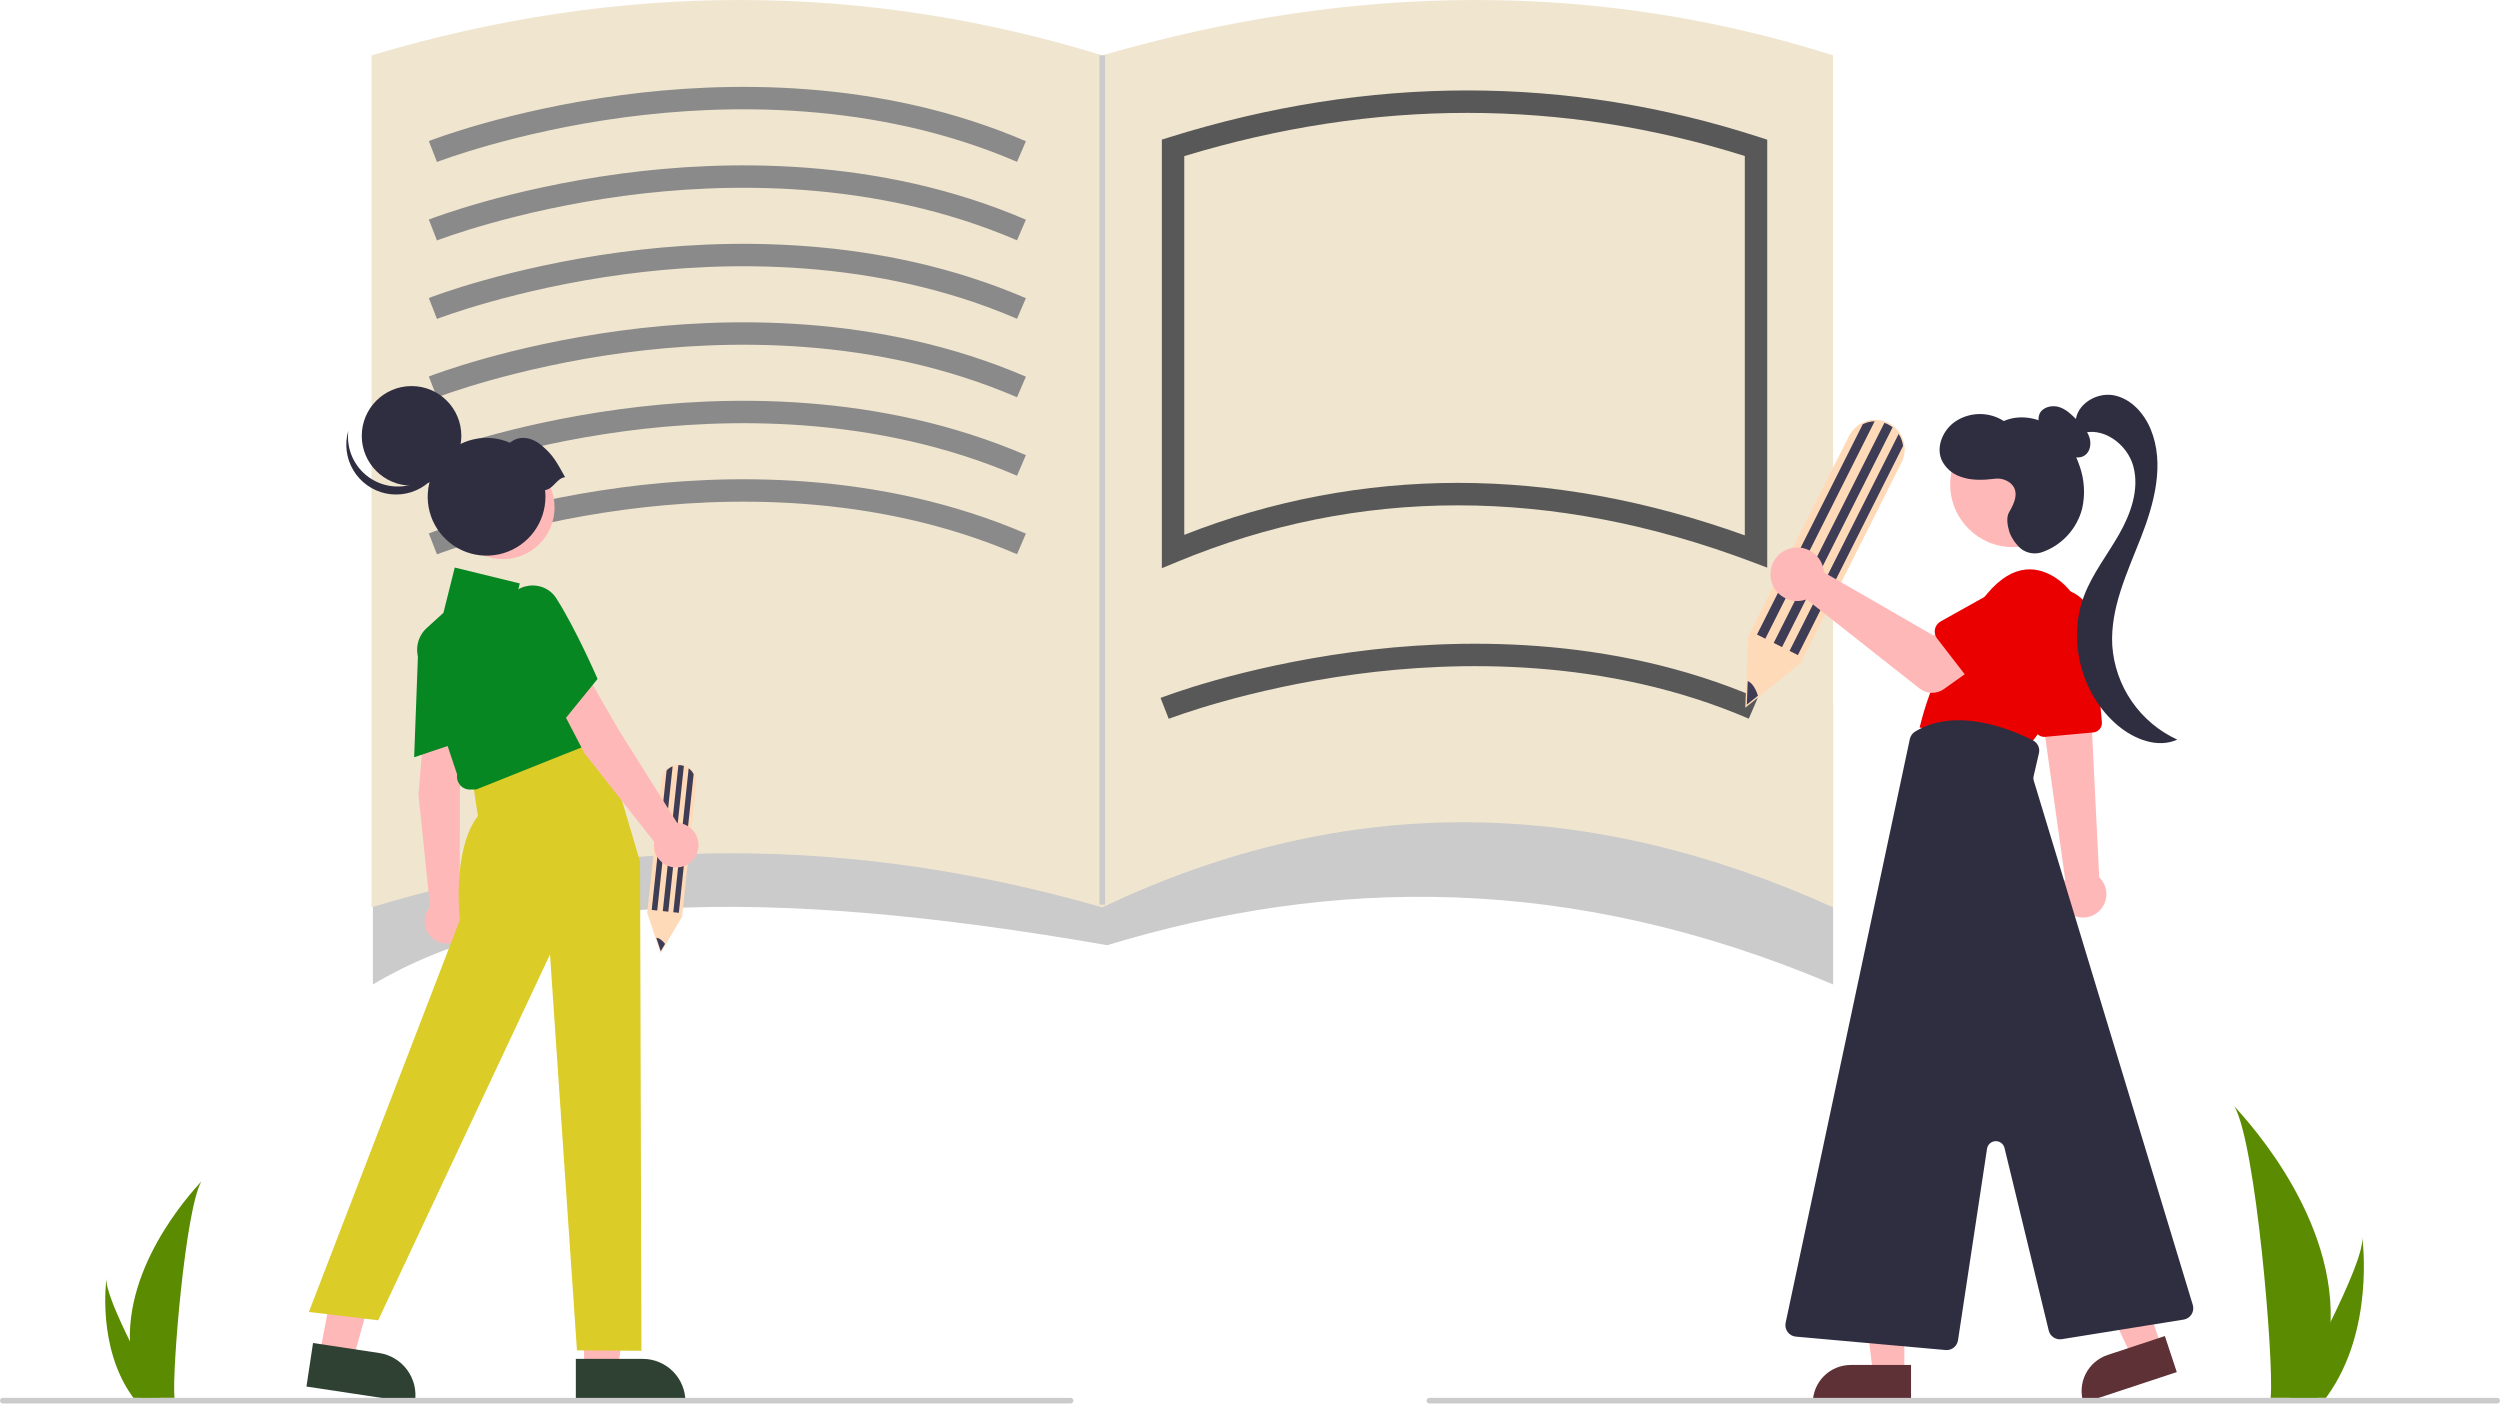 <svg width="892" height="501" viewBox="0 0 892 501" fill="none" xmlns="http://www.w3.org/2000/svg">
<g clip-path="url(#clip0_40_525)">
<path d="M831.58 471.597C831.338 480.616 829.827 489.557 827.091 498.154C827.031 498.354 826.963 498.55 826.898 498.75H810.149C810.167 498.571 810.185 498.371 810.203 498.154C811.319 485.316 804.94 408.112 797.242 394.75C797.916 395.834 832.878 430.805 831.58 471.597Z" fill="#5A8B00"/>
<path d="M830.323 498.154C830.183 498.354 830.037 498.554 829.888 498.75H817.323C817.418 498.58 817.529 498.381 817.657 498.154C819.732 494.408 825.876 483.208 831.578 471.597C837.704 459.12 843.329 446.169 842.856 441.481C843.003 442.538 847.243 474.766 830.323 498.154Z" fill="#5A8B00"/>
<path d="M46.35 478.584C46.53 485.282 47.652 491.922 49.684 498.308C49.729 498.456 49.779 498.602 49.828 498.75H62.266C62.253 498.617 62.24 498.469 62.227 498.308C61.398 488.773 66.135 431.434 71.853 421.51C71.352 422.315 45.386 448.288 46.35 478.584Z" fill="#5A8B00"/>
<path d="M47.284 498.308C47.388 498.456 47.496 498.604 47.607 498.75H56.939C56.868 498.624 56.786 498.476 56.691 498.308C55.15 495.525 50.587 487.207 46.351 478.584C41.802 469.317 37.624 459.698 37.976 456.217C37.867 457.002 34.717 480.937 47.284 498.308Z" fill="#5A8B00"/>
<path d="M654.047 351.25C560.1 311.436 475.105 312.949 395.047 337.25C271.695 315.707 187.228 319.04 133.047 351.25V251.25H654.047V351.25Z" fill="#CBCBCB"/>
<path d="M654.047 323.75C567.495 284.533 481.048 282.001 393.297 323.75C303.419 297.872 216.533 298.142 132.547 323.75V19.75C221.841 -6.901 308.701 -6.261 393.297 19.75C482.659 -6.171 569.653 -6.993 654.047 19.75V323.75Z" fill="#F0E5CF"/>
<path d="M155.911 57.79L153 50.338C154.141 49.892 181.408 39.351 221.424 33.974C258.42 29.002 313.539 27.815 366.036 50.389L362.876 57.739C312.135 35.92 258.645 37.069 222.707 41.874C183.59 47.105 156.184 57.683 155.911 57.79Z" fill="#8A8A8A"/>
<path d="M155.911 85.79L153 78.338C154.141 77.892 181.408 67.351 221.424 61.974C258.42 57.003 313.539 55.816 366.036 78.389L362.876 85.738C312.135 63.92 258.645 65.068 222.707 69.874C183.59 75.105 156.184 85.683 155.911 85.79Z" fill="#8A8A8A"/>
<path d="M155.911 113.79L153 106.338C154.141 105.892 181.408 95.351 221.424 89.974C258.42 85.002 313.539 83.815 366.036 106.389L362.876 113.739C312.135 91.92 258.645 93.068 222.707 97.874C183.59 103.105 156.184 113.683 155.911 113.79Z" fill="#8A8A8A"/>
<path d="M155.911 141.79L153 134.338C154.141 133.892 181.408 123.351 221.424 117.974C258.42 113.003 313.539 111.815 366.036 134.389L362.876 141.738C312.135 119.92 258.645 121.069 222.707 125.874C183.59 131.105 156.184 141.683 155.911 141.79Z" fill="#8A8A8A"/>
<path d="M155.911 169.79L153 162.338C154.141 161.892 181.408 151.351 221.424 145.974C258.42 141.002 313.539 139.815 366.036 162.389L362.876 169.739C312.135 147.92 258.645 149.069 222.707 153.874C183.59 159.105 156.184 169.683 155.911 169.79Z" fill="#8A8A8A"/>
<path d="M155.911 197.79L153 190.338C154.141 189.892 181.408 179.351 221.424 173.974C258.42 169.003 313.539 167.815 366.036 190.389L362.876 197.739C312.135 175.92 258.645 177.069 222.707 181.874C183.59 187.105 156.184 197.683 155.911 197.79Z" fill="#8A8A8A"/>
<path d="M417.003 256.476L414.091 249.024C415.232 248.579 442.499 238.038 482.515 232.661C519.511 227.69 574.63 226.501 627.127 249.075L623.967 256.425C573.226 234.606 519.736 235.755 483.798 240.56C444.681 245.791 417.275 256.37 417.003 256.476Z" fill="#585858"/>
<path d="M414.547 202.739V49.809L417.355 48.932C488.498 26.709 559.296 26.713 627.782 48.945L630.547 49.843V202.535L625.135 200.492C553.865 173.594 484.875 173.578 420.08 200.445L414.547 202.739ZM520.111 172.289C553.596 172.289 587.741 178.53 622.547 191.014V55.67C557.433 35.135 490.17 35.147 422.547 55.703V190.828C453.619 178.587 486.715 172.298 520.111 172.289Z" fill="#585858"/>
<path d="M622.713 252.514L623.761 227.063L659.707 155.593C660.721 153.561 662.373 151.918 664.411 150.917C665.659 150.294 667.018 149.927 668.41 149.836C669.801 149.745 671.197 149.932 672.515 150.387C674.042 150.914 675.427 151.786 676.561 152.936C677.695 154.085 678.549 155.481 679.055 157.015C679.272 157.677 679.424 158.359 679.51 159.05C679.766 161.103 679.403 163.184 678.468 165.029L642.473 236.595L622.713 252.514Z" fill="#FFDAB9"/>
<path d="M668.888 150.315L629.868 227.895L626.893 226.399L664.632 151.365C665.955 150.703 667.409 150.344 668.888 150.315Z" fill="#3F3D56"/>
<path d="M679.014 159.113L641.482 233.737L638.507 232.24L677.446 154.821C677.925 155.552 678.306 156.342 678.58 157.171C678.787 157.803 678.932 158.454 679.014 159.113Z" fill="#3F3D56"/>
<path d="M675.278 152.455L635.827 230.892L632.852 229.396L672.352 150.86C672.773 151.004 673.184 151.177 673.581 151.377C674.181 151.68 674.749 152.041 675.278 152.455Z" fill="#3F3D56"/>
<path d="M627.226 248.237L623.256 251.434L623.589 243.005C624.952 243.478 626.428 245.53 627.226 248.237Z" fill="#3F3D56"/>
<path d="M235.674 340.104L230.922 325.688L235.985 278.287C236.124 276.942 236.701 275.679 237.628 274.693C238.193 274.084 238.875 273.594 239.632 273.251C240.389 272.909 241.207 272.721 242.037 272.698C242.999 272.671 243.954 272.867 244.828 273.271C245.702 273.674 246.471 274.274 247.075 275.023C247.334 275.347 247.562 275.695 247.755 276.063C248.328 277.154 248.562 278.391 248.428 279.616L243.358 327.082L235.674 340.104Z" fill="#FFDAB9"/>
<path d="M239.999 273.418L234.503 324.872L232.53 324.662L237.845 274.896C238.444 274.25 239.18 273.745 239.999 273.418Z" fill="#3F3D56"/>
<path d="M247.492 276.202L242.206 325.695L240.232 325.484L245.717 274.137C246.137 274.444 246.516 274.805 246.843 275.21C247.09 275.519 247.308 275.852 247.492 276.202Z" fill="#3F3D56"/>
<path d="M244.012 273.272L238.455 325.294L236.482 325.084L242.046 272.996C242.31 272.988 242.576 272.998 242.839 273.027C243.237 273.069 243.63 273.152 244.012 273.272Z" fill="#3F3D56"/>
<path d="M237.295 336.772L235.751 339.388L234.169 334.617C235.028 334.595 236.282 335.43 237.295 336.772Z" fill="#3F3D56"/>
<path d="M750.44 323.199C749.899 324.146 749.176 324.977 748.314 325.644C747.451 326.312 746.466 326.803 745.413 327.09C743.288 327.669 741.02 327.38 739.108 326.286C737.195 325.193 735.796 323.385 735.217 321.26C734.638 319.134 734.927 316.866 736.02 314.954C736.039 314.922 736.057 314.889 736.076 314.857C736.308 314.468 736.57 314.097 736.859 313.747L729.872 263.952L729.663 262.46L728.244 252.299L728.035 250.834L728.808 250.871L742.344 251.489L745.974 251.653L746.428 260.923L749.003 313.038C750.348 314.325 751.221 316.026 751.481 317.869C751.742 319.712 751.375 321.59 750.44 323.199Z" fill="#FFB8B8"/>
<path d="M729.703 262.911L746.891 261.335C747.783 261.25 748.605 260.817 749.178 260.129C749.751 259.441 750.029 258.554 749.951 257.662L746.768 221.919C746.46 218.477 744.798 215.297 742.146 213.08C739.495 210.863 736.071 209.79 732.628 210.098C729.186 210.405 726.006 212.067 723.789 214.719C721.572 217.371 720.499 220.794 720.807 224.237C720.829 224.483 720.858 224.729 720.894 224.973L726.048 260.032C726.166 260.835 726.569 261.569 727.183 262.1C727.797 262.632 728.582 262.924 729.394 262.926C729.497 262.928 729.6 262.923 729.703 262.911Z" fill="#EB0000"/>
<path d="M742.731 234.035C744.47 229.111 744.55 223.753 742.961 218.779C741.371 213.805 738.198 209.487 733.927 206.483C727.445 202.048 718.576 200.456 709.024 211.827C697.466 225.709 689.221 242.042 684.918 259.585L724.034 265.953C724.034 265.953 737.336 249.693 742.731 234.035Z" fill="#EB0000"/>
<path d="M679.466 490.206H668.314L663.008 447.189H679.468L679.466 490.206Z" fill="#FFB8B8"/>
<path d="M646.808 500.56H681.859V487.018H660.35C656.759 487.018 653.314 488.445 650.774 490.984C648.235 493.524 646.808 496.969 646.808 500.56Z" fill="#5D3136"/>
<path d="M771.156 480.478L760.567 483.979L742.028 444.801L757.656 439.635L771.156 480.478Z" fill="#FFB8B8"/>
<path d="M743.395 500.56L776.675 489.56L772.425 476.702L752.004 483.452C748.593 484.579 745.771 487.015 744.156 490.223C742.542 493.432 742.268 497.15 743.395 500.56Z" fill="#5D3136"/>
<path d="M718.177 195.204C730.516 195.204 740.519 185.201 740.519 172.861C740.519 160.522 730.516 150.519 718.177 150.519C705.837 150.519 695.834 160.522 695.834 172.861C695.834 185.201 705.837 195.204 718.177 195.204Z" fill="#FFB8B8"/>
<path d="M698.614 478.231L708.97 409.874C709.081 409.144 709.442 408.476 709.99 407.983C710.539 407.489 711.242 407.202 711.979 407.17C712.716 407.138 713.442 407.363 714.032 407.806C714.621 408.249 715.039 408.884 715.213 409.601L730.985 474.745C731.233 475.743 731.846 476.612 732.702 477.181C733.558 477.751 734.597 477.98 735.613 477.824L779.118 470.832C779.695 470.74 780.246 470.525 780.733 470.202C781.219 469.879 781.632 469.455 781.941 468.96C782.251 468.464 782.451 467.908 782.528 467.329C782.605 466.75 782.557 466.161 782.387 465.602L725.659 278.572C725.498 278.04 725.478 277.476 725.603 276.935L727.492 268.748C727.699 267.86 727.603 266.929 727.22 266.102C726.836 265.275 726.186 264.601 725.375 264.186C717.65 260.245 698.084 252.05 683.319 261.026C682.84 261.319 682.425 261.705 682.1 262.163C681.775 262.621 681.546 263.14 681.428 263.689L637.112 471.977C636.992 472.544 636.993 473.129 637.115 473.695C637.238 474.261 637.479 474.795 637.823 475.261C638.167 475.727 638.606 476.114 639.11 476.398C639.615 476.682 640.174 476.855 640.751 476.907L694.201 481.694C694.322 481.705 694.444 481.71 694.565 481.71C695.543 481.708 696.489 481.357 697.231 480.718C697.973 480.08 698.463 479.198 698.611 478.23L698.614 478.231Z" fill="#2F2E41"/>
<path d="M732.991 157.076C731.307 156.063 729.813 154.763 728.575 153.237C727.964 152.465 727.562 151.55 727.407 150.578C727.253 149.606 727.351 148.611 727.693 147.688C728.821 145.197 732.175 144.413 734.775 145.258C737.375 146.103 739.383 148.144 741.282 150.109C742.955 151.838 744.676 153.65 745.467 155.923C746.257 158.196 745.852 161.079 743.878 162.459C741.941 163.813 739.155 163.259 737.292 161.805C735.533 160.216 734.13 158.272 733.176 156.101L732.991 157.076Z" fill="#2F2E41"/>
<path d="M740.559 150.71C740.683 144.415 747.858 139.9 754.056 141.016C760.254 142.132 765.017 147.416 767.401 153.243C772.439 165.556 768.657 179.605 763.803 191.996C758.949 204.386 752.942 216.956 753.65 230.241C754.13 237.421 756.539 244.339 760.625 250.263C764.71 256.188 770.319 260.899 776.861 263.899C769.867 267.069 761.507 263.794 755.63 258.852C742.578 247.877 737.54 228.336 743.657 212.419C746.675 204.567 751.993 197.85 756.145 190.535C760.296 183.221 763.343 174.6 761.199 166.466C759.055 158.333 749.932 151.749 742.134 154.895L740.559 150.71Z" fill="#2F2E41"/>
<path d="M716.837 182.776C718.784 179.485 720.748 175.164 717.19 172.286C716.416 171.689 715.53 171.253 714.585 171.003C713.64 170.753 712.654 170.695 711.686 170.831C707.673 171.315 703.302 171.514 699.416 170.056C697.959 169.554 696.618 168.765 695.471 167.735C694.325 166.705 693.398 165.456 692.744 164.06C690.743 159.308 693.25 153.533 697.442 150.53C700.007 148.759 703.038 147.785 706.155 147.73C709.271 147.674 712.335 148.541 714.961 150.22C720.392 147.821 726.98 148.888 731.915 152.19C736.849 155.492 740.224 160.78 742.058 166.426C743.748 171.286 744.039 176.523 742.898 181.541C741.98 185.031 740.234 188.249 737.809 190.921C735.384 193.594 732.35 195.643 728.965 196.895C727.647 197.415 726.215 197.58 724.813 197.372C723.411 197.164 722.088 196.592 720.977 195.712C719.17 194.092 717.783 192.059 716.934 189.787C716.193 187.297 715.797 184.534 716.837 182.776Z" fill="#2F2E41"/>
<path d="M650.556 202.712C650.667 203.203 650.74 203.702 650.773 204.204L689.85 226.748L699.348 221.28L709.474 234.536L693.6 245.85C692.317 246.765 690.772 247.238 689.198 247.2C687.623 247.161 686.103 246.613 684.867 245.637L644.568 213.848C642.749 214.522 640.768 214.626 638.888 214.146C637.009 213.666 635.32 212.626 634.046 211.162C632.772 209.699 631.974 207.883 631.758 205.955C631.542 204.028 631.918 202.08 632.836 200.371C633.754 198.662 635.171 197.273 636.897 196.389C638.624 195.505 640.579 195.168 642.502 195.422C644.425 195.676 646.225 196.51 647.663 197.812C649.101 199.114 650.108 200.824 650.55 202.712L650.556 202.712Z" fill="#FFB8B8"/>
<path d="M691.157 227.816L703.787 244.185C704.147 244.65 704.602 245.032 705.122 245.306C705.642 245.579 706.216 245.737 706.802 245.769C707.389 245.802 707.976 245.707 708.523 245.492C709.071 245.277 709.565 244.947 709.973 244.524L724.27 229.677C725.473 228.787 726.488 227.669 727.258 226.386C728.028 225.103 728.537 223.681 728.756 222.202C728.975 220.722 728.9 219.213 728.535 217.762C728.17 216.312 727.523 214.947 726.629 213.747C725.736 212.547 724.615 211.535 723.33 210.769C722.045 210.003 720.622 209.498 719.141 209.283C717.661 209.068 716.153 209.147 714.703 209.516C713.253 209.885 711.89 210.536 710.693 211.433C710.569 211.525 710.447 211.619 710.328 211.716L692.396 221.743C691.883 222.03 691.437 222.425 691.09 222.9C690.743 223.375 690.503 223.919 690.385 224.495C690.267 225.071 690.275 225.666 690.407 226.239C690.54 226.812 690.795 227.35 691.154 227.816H691.157Z" fill="#EB0000"/>
<path d="M208.396 488.484L220.519 488.483L226.287 441.722L208.394 441.723L208.396 488.484Z" fill="#FFB8B8"/>
<path d="M205.459 484.851L229.335 484.85H229.336C233.371 484.85 237.241 486.453 240.094 489.306C242.947 492.16 244.551 496.029 244.551 500.065V500.559L205.46 500.56L205.459 484.851Z" fill="#2E4133"/>
<path d="M114 483.236L125.987 485.048L138.68 439.674L122.965 437L114 483.236Z" fill="#FFB8B8"/>
<path d="M111.69 479.185L135.297 482.753C139.286 483.356 142.874 485.52 145.269 488.768C147.664 492.016 148.67 496.082 148.067 500.072L147.993 500.56L109.342 494.718L111.69 479.185Z" fill="#2E4133"/>
<path d="M151.535 257.07L164.996 260.597L164.1 282.421L163.989 322.155C165.315 323.072 166.332 324.37 166.904 325.878C167.476 327.385 167.578 329.031 167.194 330.597C166.811 332.164 165.961 333.576 164.757 334.649C163.553 335.722 162.052 336.404 160.452 336.605C158.853 336.806 157.229 336.517 155.798 335.775C154.366 335.033 153.193 333.875 152.434 332.452C151.675 331.029 151.366 329.41 151.547 327.808C151.729 326.205 152.393 324.696 153.451 323.479L149.314 283.599L151.535 257.07Z" fill="#FFB8B8"/>
<path d="M149.192 232.073C149.266 229.964 149.946 227.921 151.151 226.188C152.355 224.455 154.034 223.106 155.985 222.301C157.811 221.484 159.836 221.218 161.812 221.536C163.787 221.854 165.627 222.741 167.105 224.09C168.167 225.039 169.01 226.209 169.574 227.517C170.137 228.825 170.409 230.241 170.37 231.665C170.405 244.449 167.519 263.084 167.49 263.271L167.444 263.567L147.769 270.193L149.192 232.073Z" fill="#068722"/>
<path d="M184.372 268.365L214.466 260.575L228.377 307.425L228.871 481.959L205.858 481.815L196.239 340.552L134.929 471.082L110.207 468.115L164.1 328.191C164.1 328.191 161.134 303.469 170.528 291.108L168.55 278.253L184.372 268.365Z" fill="#DBCC28"/>
<path d="M164.08 280.021C163.66 279.509 163.354 278.913 163.184 278.273C163.015 277.633 162.985 276.964 163.097 276.311L149.37 235.131C148.729 233.206 148.661 231.136 149.174 229.173C149.687 227.21 150.759 225.438 152.259 224.073L158.218 218.656L162.257 202.503L185.467 208.176L183.554 215.826L194.059 213.916L216.184 263.194L169.937 281.679L167.659 281.714C166.974 281.716 166.298 281.564 165.679 281.271C165.06 280.978 164.514 280.551 164.08 280.021Z" fill="#068722"/>
<path d="M196.295 245.251L209.557 241.036L220.466 259.959L241.611 293.6C243.222 293.666 244.775 294.22 246.065 295.188C247.354 296.156 248.319 297.493 248.832 299.021C249.346 300.55 249.383 302.198 248.939 303.749C248.495 305.299 247.591 306.678 246.346 307.703C245.101 308.728 243.575 309.351 241.968 309.489C240.362 309.628 238.751 309.276 237.349 308.479C235.947 307.682 234.82 306.479 234.117 305.028C233.414 303.576 233.168 301.946 233.412 300.352L208.599 268.859L196.295 245.251Z" fill="#FFB8B8"/>
<path d="M180.953 225.376C179.889 223.554 179.371 221.464 179.463 219.356C179.555 217.247 180.252 215.21 181.471 213.488C182.578 211.821 184.148 210.514 185.987 209.727C187.826 208.94 189.855 208.706 191.825 209.055C193.23 209.289 194.567 209.828 195.743 210.632C196.919 211.436 197.905 212.487 198.633 213.712C205.497 224.497 213.019 241.79 213.094 241.963L213.213 242.238L200.126 258.354L180.953 225.376Z" fill="#068722"/>
<path d="M179.429 199.497C189.614 199.497 197.87 191.241 197.87 181.056C197.87 170.871 189.614 162.615 179.429 162.615C169.244 162.615 160.988 170.871 160.988 181.056C160.988 191.241 169.244 199.497 179.429 199.497Z" fill="#FFB8B8"/>
<path d="M146.84 173.277C156.65 173.277 164.603 165.324 164.603 155.514C164.603 145.703 156.65 137.75 146.84 137.75C137.029 137.75 129.076 145.703 129.076 155.514C129.076 165.324 137.029 173.277 146.84 173.277Z" fill="#2F2E41"/>
<path d="M131.517 170.223C133.817 171.885 136.48 172.972 139.286 173.393C142.091 173.814 144.957 173.557 147.642 172.644C150.328 171.731 152.756 170.188 154.723 168.144C156.69 166.1 158.14 163.614 158.949 160.896C158.643 163.332 157.835 165.679 156.576 167.787C155.317 169.895 153.634 171.72 151.634 173.145C149.635 174.57 147.361 175.566 144.957 176.068C142.554 176.57 140.072 176.569 137.669 176.064C135.266 175.559 132.993 174.561 130.995 173.133C128.997 171.705 127.317 169.879 126.06 167.769C124.804 165.659 123.999 163.311 123.695 160.875C123.392 158.438 123.597 155.964 124.297 153.611C123.899 156.773 124.36 159.984 125.63 162.907C126.9 165.83 128.934 168.357 131.517 170.223Z" fill="#2F2E41"/>
<path d="M201.621 170.243C198.52 164.691 197.333 162.372 193.334 158.996C189.799 156.01 185.449 155.133 181.941 157.962C177.792 156.169 173.174 155.763 168.775 156.803C164.375 157.843 160.429 160.275 157.521 163.737C154.614 167.199 152.901 171.506 152.637 176.019C152.372 180.532 153.571 185.01 156.054 188.787C158.537 192.565 162.172 195.441 166.42 196.988C170.668 198.535 175.301 198.67 179.632 197.374C183.963 196.078 187.76 193.419 190.46 189.793C193.16 186.167 194.618 181.767 194.617 177.246C194.614 176.452 194.566 175.659 194.474 174.871C197.523 174.442 198.571 170.671 201.621 170.243Z" fill="#2F2E41"/>
<path d="M382 500.75H1C0.735 500.75 0.48 500.645 0.293 500.457C0.105 500.27 0 500.015 0 499.75C0 499.485 0.105 499.23 0.293 499.043C0.48 498.855 0.735 498.75 1 498.75H382C382.265 498.75 382.52 498.855 382.707 499.043C382.895 499.23 383 499.485 383 499.75C383 500.015 382.895 500.27 382.707 500.457C382.52 500.645 382.265 500.75 382 500.75Z" fill="#CBCBCB"/>
<path d="M891 500.75H510C509.735 500.75 509.48 500.645 509.293 500.457C509.105 500.27 509 500.015 509 499.75C509 499.485 509.105 499.23 509.293 499.043C509.48 498.855 509.735 498.75 510 498.75H891C891.265 498.75 891.52 498.855 891.707 499.043C891.895 499.23 892 499.485 892 499.75C892 500.015 891.895 500.27 891.707 500.457C891.52 500.645 891.265 500.75 891 500.75Z" fill="#CBCBCB"/>
<path d="M394.297 19.75H392.297V322.788H394.297V19.75Z" fill="#CBCBCB"/>
</g>
<defs>
<clipPath id="clip0_40_525">
<rect width="892" height="500.75" fill="white"/>
</clipPath>
</defs>
</svg>
